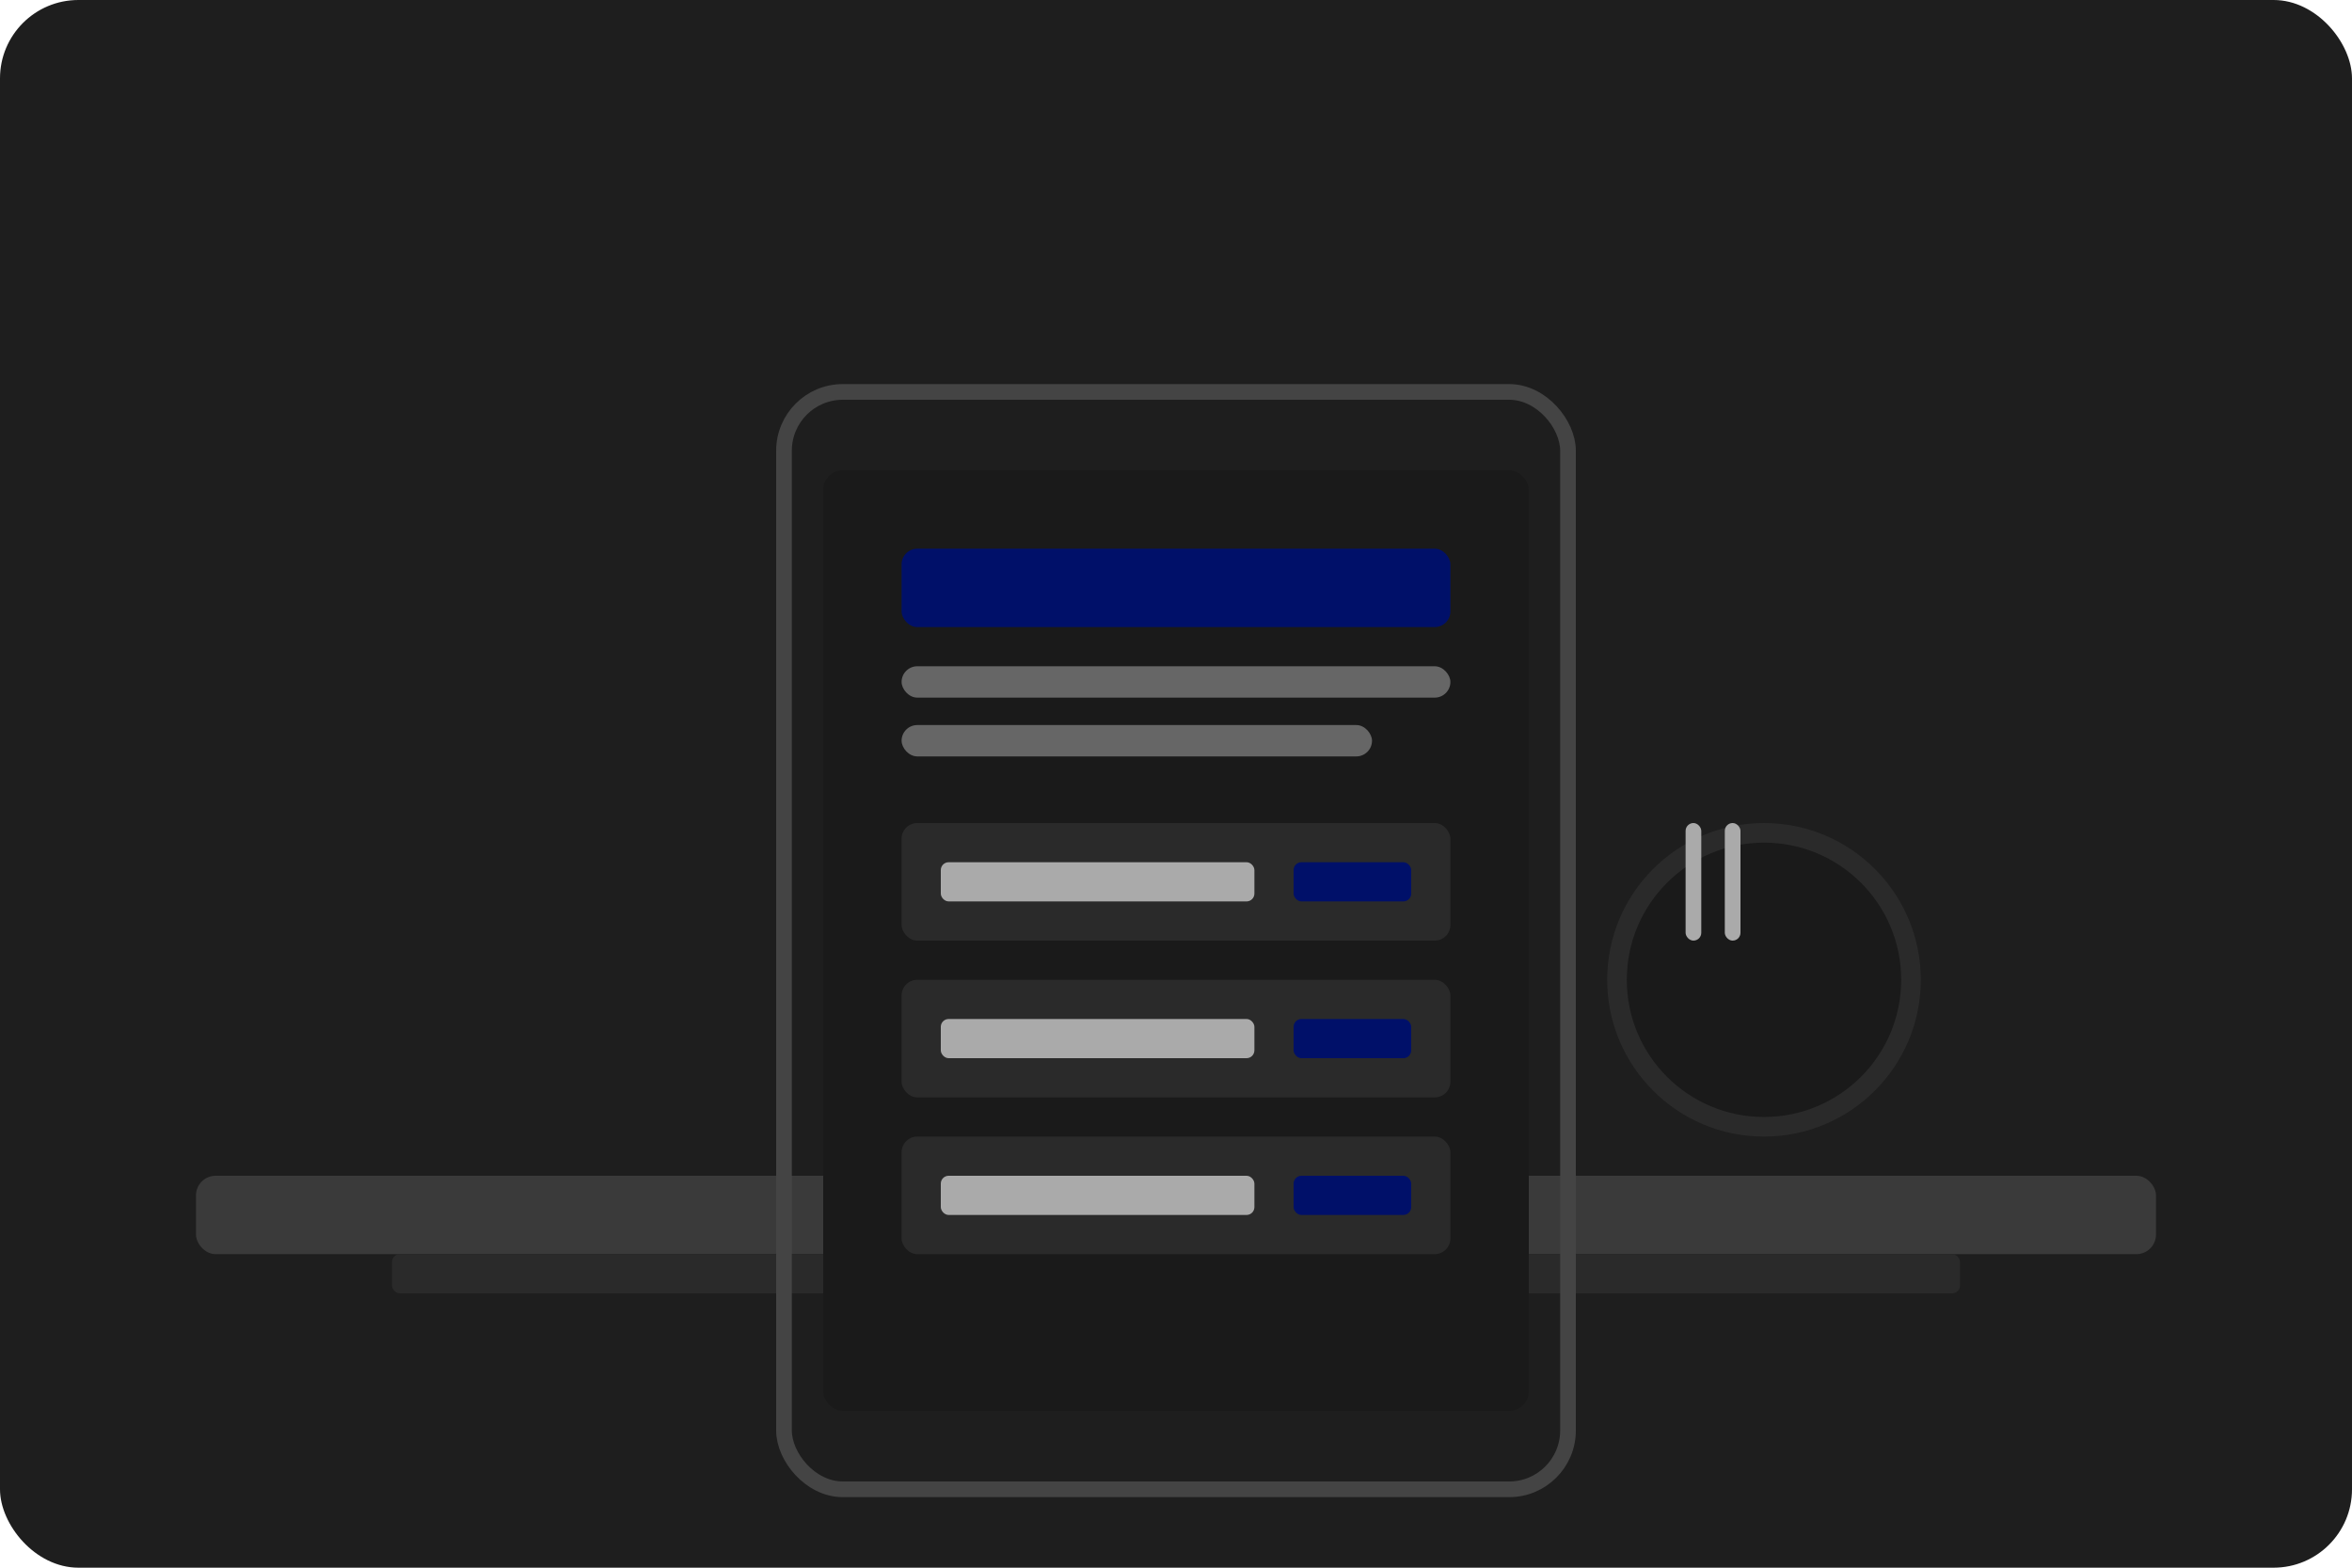 <svg width="600" height="400" viewBox="0 0 600 400" fill="none" xmlns="http://www.w3.org/2000/svg">
  <!-- Background -->
  <rect width="600" height="400" rx="20" fill="#1E1E1E"/>

  <!-- Restaurant table -->
  <rect x="50" y="300" width="500" height="20" rx="5" fill="#3A3A3A"/>
  <rect x="100" y="320" width="400" height="10" rx="2" fill="#2A2A2A"/>

  <!-- Tablet device -->
  <rect x="200" y="100" width="200" height="280" rx="15" fill="" stroke="#444444" stroke-width="4"/>
  <rect x="210" y="120" width="180" height="240" rx="5" fill="#1A1A1A"/>

  <!-- Menu content -->
  <rect x="230" y="140" width="140" height="20" rx="4" fill="#001069"/>
  <rect x="230" y="170" width="140" height="8" rx="4" fill="#666666"/>
  <rect x="230" y="185" width="120" height="8" rx="4" fill="#666666"/>

  <!-- Menu items -->
  <rect x="230" y="210" width="140" height="30" rx="4" fill="#2A2A2A"/>
  <rect x="240" y="220" width="80" height="10" rx="2" fill="#AAAAAA"/>
  <rect x="330" y="220" width="30" height="10" rx="2" fill="#001069"/>

  <rect x="230" y="250" width="140" height="30" rx="4" fill="#2A2A2A"/>
  <rect x="240" y="260" width="80" height="10" rx="2" fill="#AAAAAA"/>
  <rect x="330" y="260" width="30" height="10" rx="2" fill="#001069"/>

  <rect x="230" y="290" width="140" height="30" rx="4" fill="#2A2A2A"/>
  <rect x="240" y="300" width="80" height="10" rx="2" fill="#AAAAAA"/>
  <rect x="330" y="300" width="30" height="10" rx="2" fill="#001069"/>

  <!-- Plate and utensils -->
  <circle cx="450" cy="250" r="40" fill="#2A2A2A"/>
  <circle cx="450" cy="250" r="35" fill="#1A1A1A"/>
  <rect x="430" y="210" width="4" height="30" rx="2" fill="#AAAAAA"/>
  <rect x="440" y="210" width="4" height="30" rx="2" fill="#AAAAAA"/>
</svg>

